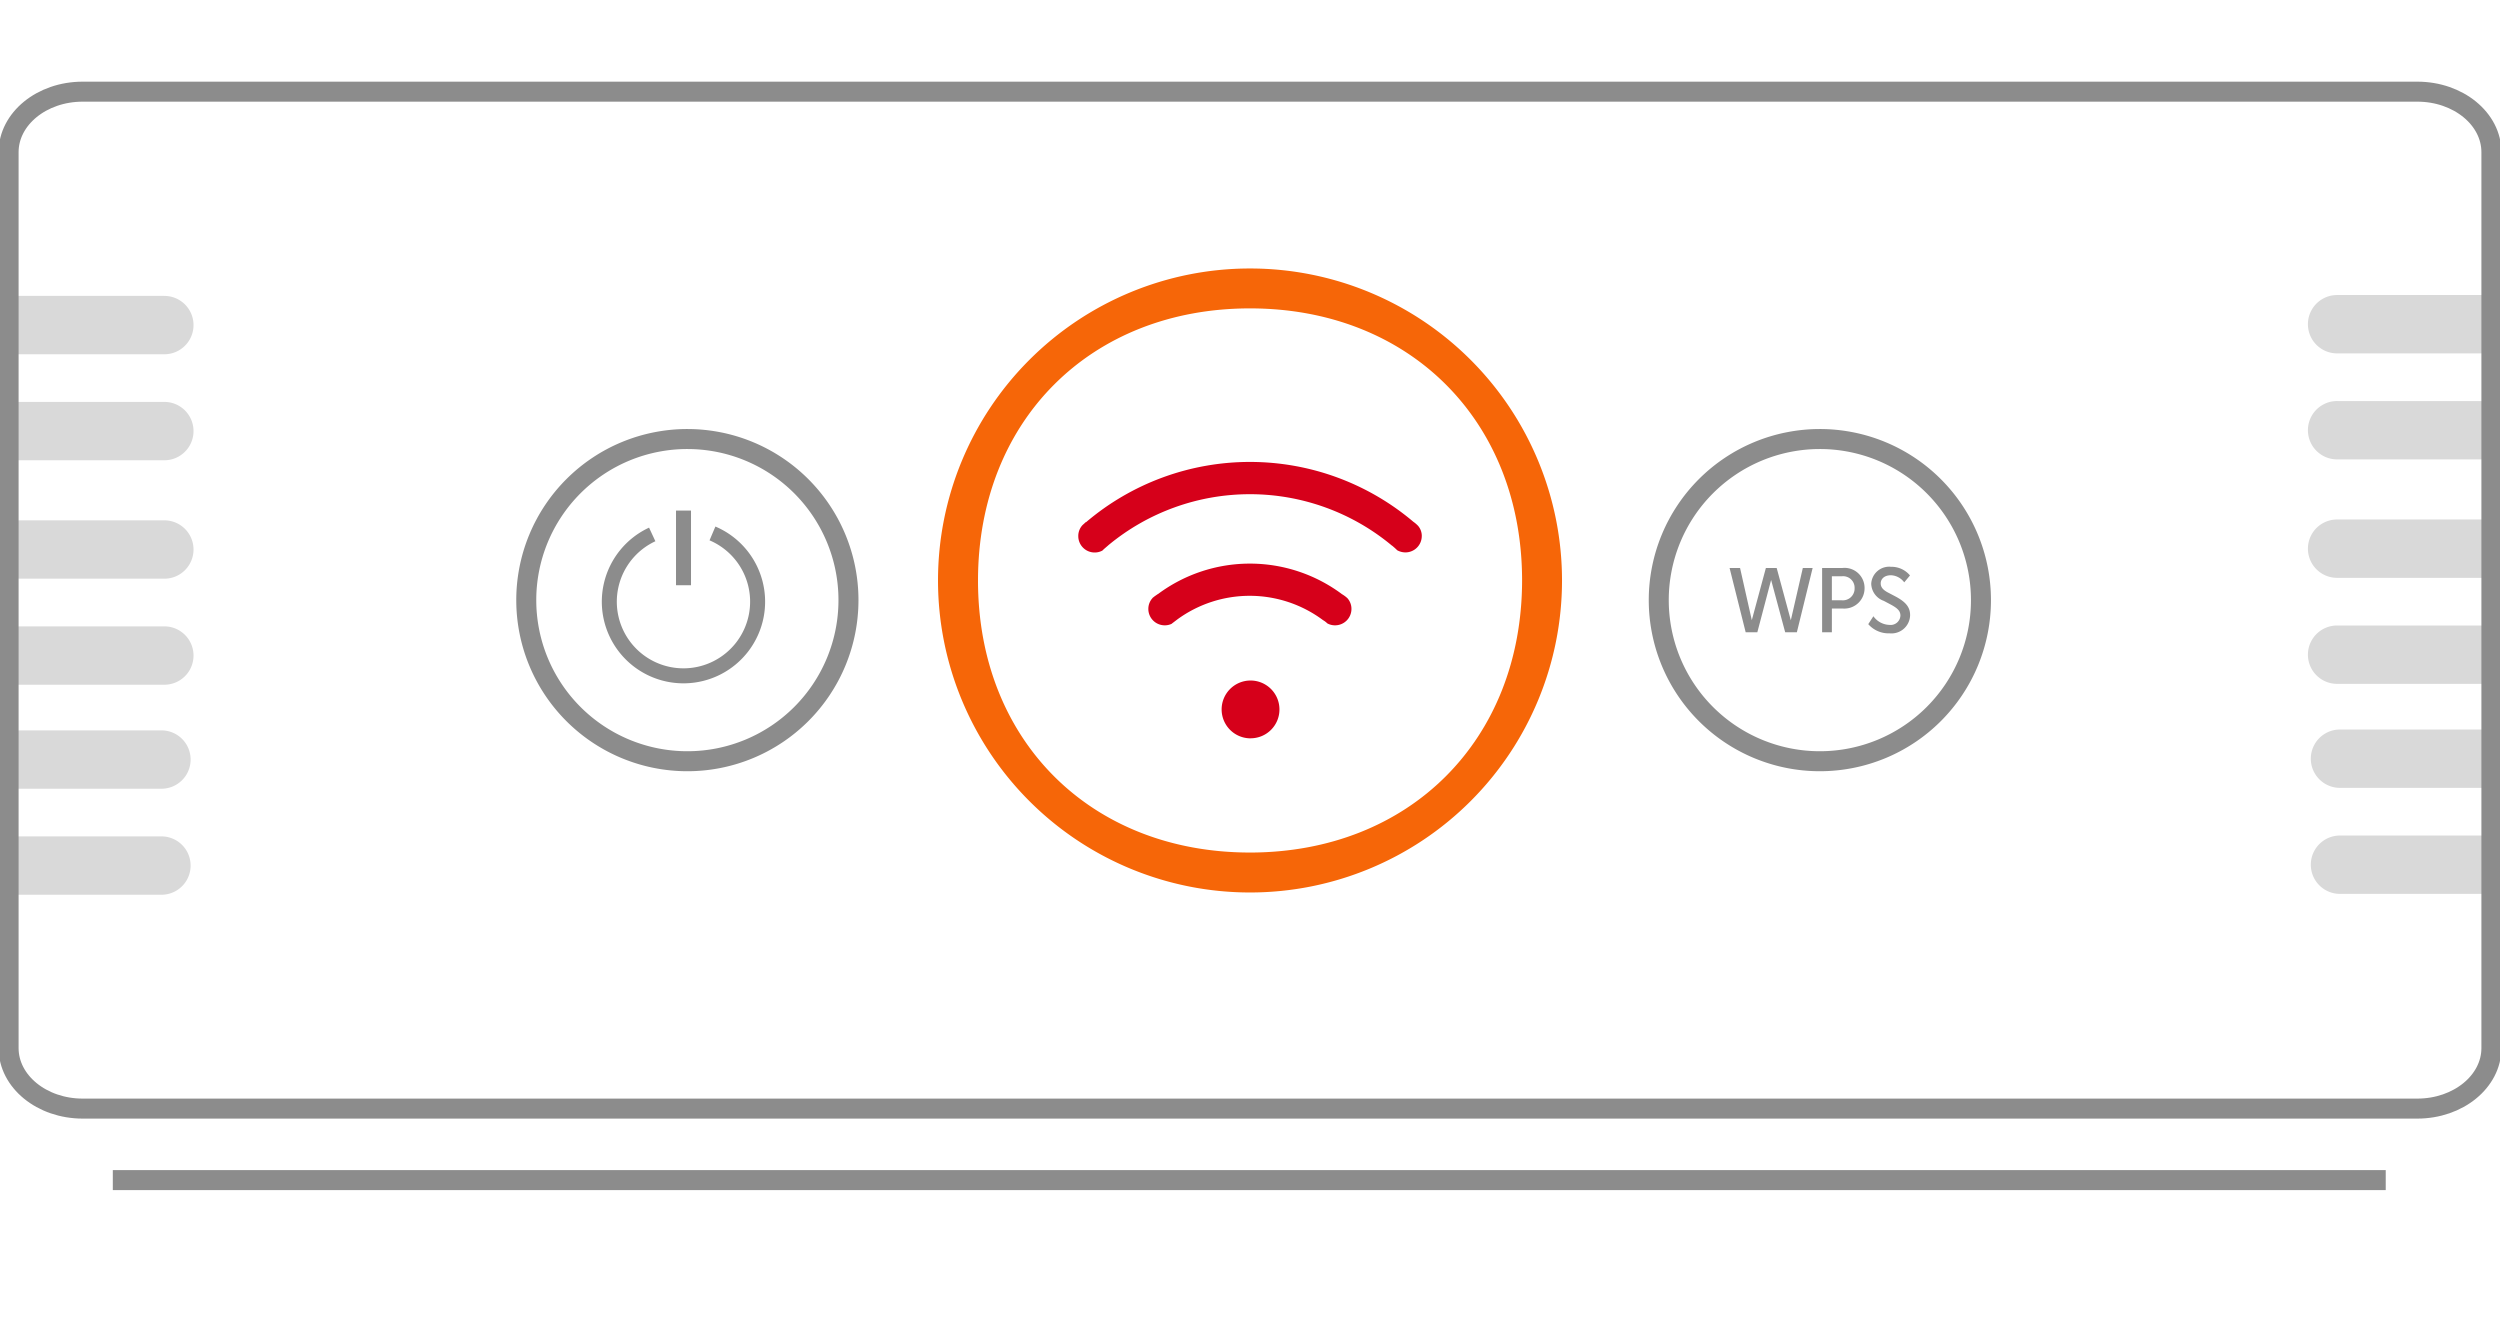 <svg xmlns="http://www.w3.org/2000/svg" xmlns:xlink="http://www.w3.org/1999/xlink" width="250" height="133.48" viewBox="0 0 250 133.48">
  <defs>
    <clipPath id="clip-path">
      <rect id="Rectangle_2358" data-name="Rectangle 2358" width="250" height="133.481" fill="none"/>
    </clipPath>
  </defs>
  <g id="Group_5686" data-name="Group 5686" transform="translate(-124 -1556.52)">
    <g id="Group_5680" data-name="Group 5680" transform="translate(124 1556.52)">
      <g id="Group_5678" data-name="Group 5678" clip-path="url(#clip-path)">
        <path id="Path_5393" data-name="Path 5393" d="M16.606,34.914H1.127v5.839H16.606a2.918,2.918,0,0,0,0-5.836h0" transform="translate(-0.172 -5.326)" fill="#d9d9d9"/>
        <path id="Path_5394" data-name="Path 5394" d="M16.606,47.425H1.127v5.836H16.606a2.918,2.918,0,0,0,0-5.836Z" transform="translate(-0.172 -7.234)" fill="#d9d9d9"/>
        <path id="Path_5395" data-name="Path 5395" d="M16.606,61.4H1.127v5.836H16.606a2.918,2.918,0,0,0,0-5.836Z" transform="translate(-0.172 -9.366)" fill="#d9d9d9"/>
        <path id="Path_5396" data-name="Path 5396" d="M16.606,73.912H1.127v5.836H16.606a2.918,2.918,0,1,0,0-5.836" transform="translate(-0.172 -11.275)" fill="#d9d9d9"/>
        <path id="Path_5397" data-name="Path 5397" d="M16.264,86.184H.785V92.02H16.264a2.918,2.918,0,0,0,0-5.836" transform="translate(-0.12 -13.147)" fill="#d9d9d9"/>
        <path id="Path_5398" data-name="Path 5398" d="M16.264,98.694H.785v5.836H16.264a2.918,2.918,0,1,0,0-5.836" transform="translate(-0.12 -15.055)" fill="#d9d9d9"/>
        <path id="Path_5399" data-name="Path 5399" d="M275.252,34.813H290.73v5.836H275.252a2.918,2.918,0,0,1,0-5.836Z" transform="translate(-41.542 -5.31)" fill="#d9d9d9"/>
        <path id="Path_5400" data-name="Path 5400" d="M275.252,47.324H290.73v5.834H275.252a2.918,2.918,0,0,1,0-5.836h0" transform="translate(-41.542 -7.219)" fill="#d9d9d9"/>
        <path id="Path_5401" data-name="Path 5401" d="M275.252,61.3H290.73v5.836H275.252a2.918,2.918,0,0,1,0-5.836Z" transform="translate(-41.542 -9.351)" fill="#d9d9d9"/>
        <path id="Path_5402" data-name="Path 5402" d="M275.252,73.809h15.479v5.836H275.252a2.918,2.918,0,0,1,0-5.836" transform="translate(-41.542 -11.259)" fill="#d9d9d9"/>
        <path id="Path_5403" data-name="Path 5403" d="M275.594,86.082h15.482v5.836H275.594a2.918,2.918,0,0,1,0-5.836" transform="translate(-41.595 -13.131)" fill="#d9d9d9"/>
        <path id="Path_5404" data-name="Path 5404" d="M275.594,98.593h15.482v5.836H275.594a2.918,2.918,0,0,1,0-5.836" transform="translate(-41.595 -15.04)" fill="#d9d9d9"/>
        <path id="Path_5405" data-name="Path 5405" d="M147.076,86.083a2.891,2.891,0,1,1,2.859-2.922v.025a2.881,2.881,0,0,1-2.858,2.892" transform="translate(-21.99 -12.249)" fill="#d6001a" fill-rule="evenodd"/>
        <path id="Path_5406" data-name="Path 5406" d="M161.585,61.915a1.638,1.638,0,0,1-1.636,1.64h0a1.731,1.731,0,0,1-.821-.216c-.15-.152-.3-.281-.475-.432a.292.292,0,0,0-.064-.042,22.184,22.184,0,0,0-28.358-.017l-.021.021c-.192.169-.387.323-.56.5a1.6,1.6,0,0,1-.776.195,1.637,1.637,0,0,1-1.638-1.636v-.008a1.592,1.592,0,0,1,.408-1.078c.085-.085.195-.169.3-.281a.077.077,0,0,1,.066-.024,25.3,25.3,0,0,1,32.736-.043,2.956,2.956,0,0,1,.475.41,1.545,1.545,0,0,1,.366,1.017" transform="translate(-19.408 -8.314)" fill="#d6001a" fill-rule="evenodd"/>
        <path id="Path_5407" data-name="Path 5407" d="M155.815,71.038a1.639,1.639,0,0,1-1.638,1.64h0a1.6,1.6,0,0,1-.776-.195,2.082,2.082,0,0,0-.43-.325,12.266,12.266,0,0,0-14.576-.064c-.169.131-.368.281-.539.41-.021.021-.045.043-.066.043a1.612,1.612,0,0,1-.646.131,1.639,1.639,0,0,1-1.64-1.638v0a1.592,1.592,0,0,1,.41-1.078c.021-.021.021-.042.064-.064.152-.131.323-.237.475-.347a.072.072,0,0,0,.043-.021,15.4,15.4,0,0,1,18.33,0l.021.021a3.057,3.057,0,0,1,.56.41,1.592,1.592,0,0,1,.408,1.079" transform="translate(-20.67 -10.145)" fill="#d6001a" fill-rule="evenodd"/>
        <path id="Path_5408" data-name="Path 5408" d="M78.213,51.806A16.11,16.11,0,1,1,62.1,67.917v0A16.11,16.11,0,0,1,78.213,51.806Z" transform="translate(-9.473 -7.903)" fill="none" stroke="#8c8c8c" stroke-width="2"/>
        <path id="Path_5409" data-name="Path 5409" d="M82.215,62.946a7.415,7.415,0,1,1-6.025.1" transform="translate(-10.968 -9.602)" fill="none" stroke="#8c8c8c" stroke-width="1.5"/>
        <line id="Line_664" data-name="Line 664" y2="7.466" transform="translate(68.351 51.057)" fill="none" stroke="#8c8c8c" stroke-width="1.5"/>
        <path id="Path_5410" data-name="Path 5410" d="M211.843,51.806a16.11,16.11,0,1,1-16.109,16.111v0A16.11,16.11,0,0,1,211.843,51.806Z" transform="translate(-29.858 -7.903)" fill="none" stroke="#8c8c8c" stroke-width="2"/>
        <path id="Path_5411" data-name="Path 5411" d="M208.8,67.022l1.414,5.229,1.2-5.229h.982l-1.578,6.431h-1.167l-1.407-5.236-1.379,5.236H205.7l-1.61-6.431h1.048l1.175,5.219,1.407-5.219Z" transform="translate(-31.132 -10.224)" fill="#8c8c8c"/>
        <path id="Path_5412" data-name="Path 5412" d="M215.985,73.451h-.976V67.02h2.034a2,2,0,0,1,2.2,1.779,1.939,1.939,0,0,1,.011.233,2.026,2.026,0,0,1-2,2.049,1.938,1.938,0,0,1-.21-.008h-1.058Zm0-5.6v2.4h.982a1.176,1.176,0,0,0,1.286-1.055,1.239,1.239,0,0,0,.005-.158,1.152,1.152,0,0,0-1.107-1.195,1.255,1.255,0,0,0-.187.008Z" transform="translate(-32.798 -10.222)" fill="#8c8c8c"/>
        <path id="Path_5413" data-name="Path 5413" d="M224.051,68.436a1.741,1.741,0,0,0-1.323-.71c-.724,0-1.029.424-1.029.809,0,.286.12.593.691.9l.763.4c1.074.57,1.486,1.1,1.486,1.883a1.864,1.864,0,0,1-1.9,1.825c-.048,0-.1,0-.145-.008a2.7,2.7,0,0,1-2.14-.92l.514-.79a2.042,2.042,0,0,0,1.6.865.98.98,0,0,0,1.095-.848c0-.024.005-.048.007-.072,0-.469-.275-.743-1-1.131l-.659-.35a1.871,1.871,0,0,1-1.26-1.716,1.8,1.8,0,0,1,1.888-1.7l.088.007a2.412,2.412,0,0,1,1.9.865Z" transform="translate(-33.628 -10.201)" fill="#8c8c8c"/>
        <path id="Path_5414" data-name="Path 5414" d="M8.425,10.816h233.46c4.093,0,7.411,2.711,7.411,6.054v89.587c0,3.343-3.318,6.053-7.41,6.053H8.425c-4.092,0-7.41-2.71-7.411-6.053V16.87C1.014,13.527,4.332,10.816,8.425,10.816Z" transform="translate(-0.155 -1.65)" fill="none" stroke="#8c8c8c" stroke-width="2"/>
        <line id="Line_665" data-name="Line 665" x2="227.292" transform="translate(11.281 118.01)" fill="none" stroke="#8c8c8c" stroke-width="2"/>
      </g>
    </g>
    <path id="Path_5416" data-name="Path 5416" d="M31.2,58.406c-15.964,0-27.206-11.245-27.2-27.21S15.239,3.99,31.2,3.991,58.409,15.236,58.408,31.2C58.39,47.158,47.156,58.39,31.2,58.407ZM31.2,0V0A31.2,31.2,0,1,0,62.4,31.2,31.2,31.2,0,0,0,31.2,0Z" transform="translate(217.801 1583.368)" fill="#f66608"/>
  </g>
</svg>
